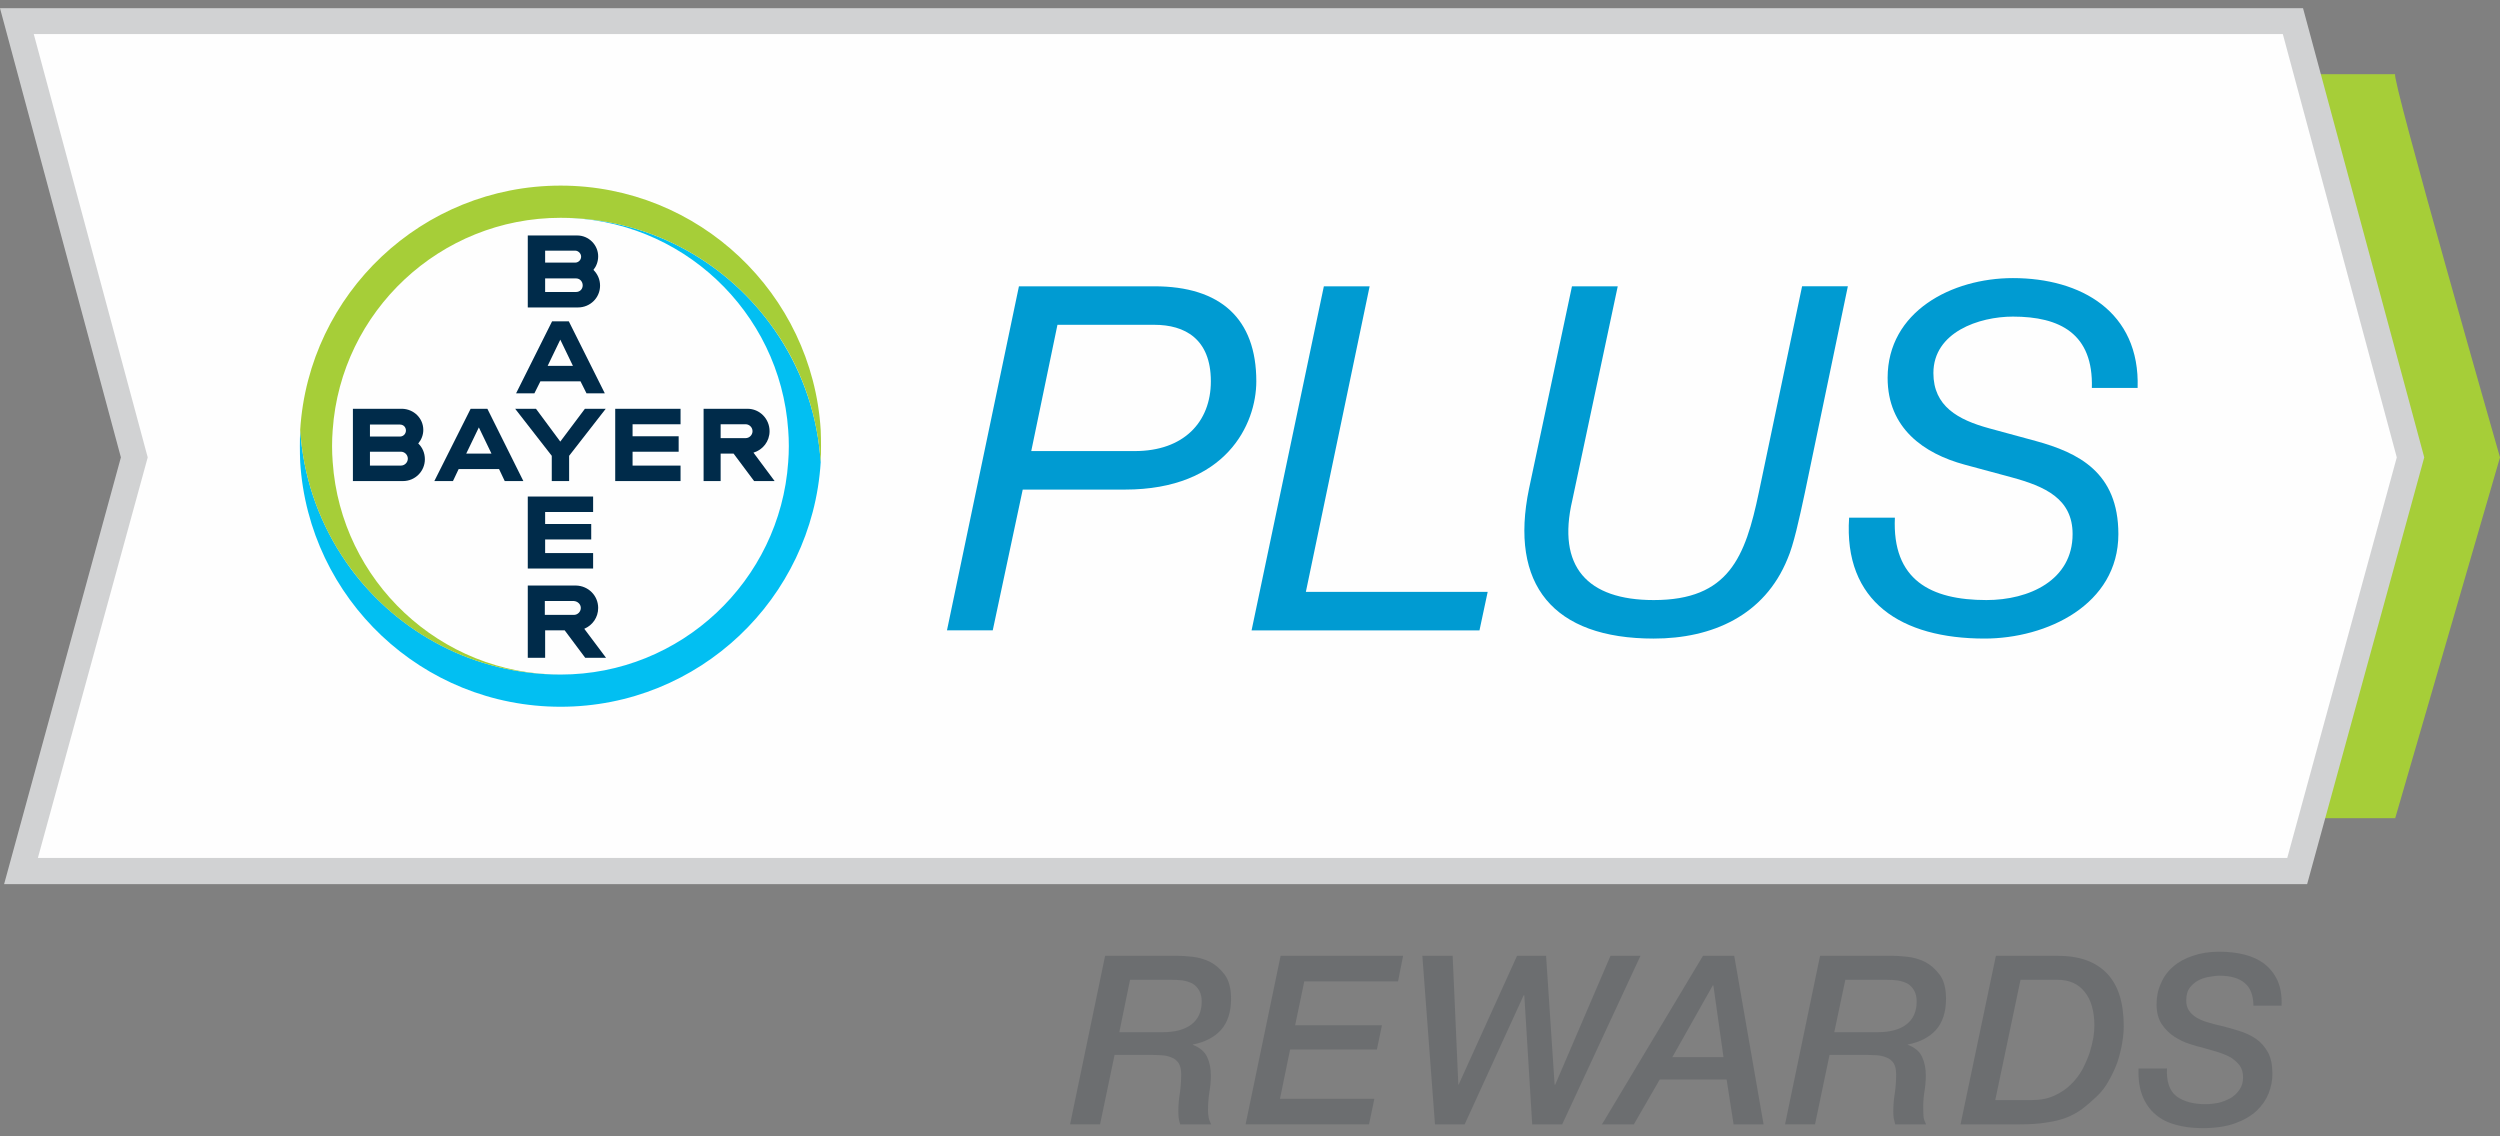 <svg version="1.2" xmlns="http://www.w3.org/2000/svg" viewBox="0 0 792 360" width="792" height="360">
	<rect x="0" y="0" width="792" height="360" fill="#808080" stroke="none"/>
	<title>2020_Bayer_PlusRewards_CMYK</title>
	<style>
		.s0 { fill: #6c6e70 } 
		.s1 { fill: #a6ce38 } 
		.s2 { fill: #fefefe } 
		.s3 { fill: #d1d2d3 } 
		.s4 { fill: #002b4a } 
		.s5 { fill: #009bd2 } 
		.s6 { fill: #02bff2 } 
	</style>
	<g id="Layer 1">
		<g id="&lt;Group&gt;">
			<g id="&lt;Group&gt;">
				<path id="&lt;Compound Path&gt;" fill-rule="evenodd" class="s0" d="m350.1 302.8h23.1q1.7 0 4.5 0.3 2.9 0.3 5.6 1.6 2.7 1.4 4.7 4.1 2 2.7 2 7.6 0 6.3-3.2 9.9-3.2 3.5-8.9 4.6v0.1q3.3 1.3 4.5 3.8 1.2 2.5 1.2 5.9 0 2.7-0.5 5.5-0.4 2.8-0.4 5.5 0 1.2 0.2 2.3 0.2 1.1 0.8 2.2h-9.8q-0.4-1.1-0.5-2.1-0.1-0.9-0.1-2.1 0-2.9 0.5-5.8 0.4-2.9 0.4-5.8 0-2.3-0.8-3.6-0.9-1.3-2.3-1.8-1.4-0.6-3.2-0.7-1.8-0.1-3.7-0.1h-11.1l-4.6 22h-9.5zm4.5 24.2h13.7q6 0 9.2-2.5 3.2-2.5 3.2-7.2 0-2.1-0.8-3.5-0.8-1.4-2.1-2.2-1.4-0.7-3.1-1-1.7-0.2-3.6-0.2h-13.1z"/>
				<path id="&lt;Compound Path&gt;" class="s0" d="m405.7 302.8h38.8l-1.6 8.1h-29.7l-2.9 13.9h27.5l-1.6 7.7h-27.5l-3.2 15.6h29.9l-1.7 8.1h-39.1z"/>
				<path id="&lt;Compound Path&gt;" class="s0" d="m450.6 302.8h9.6l1.8 40.8h0.1l18.5-40.8h9.2l2.7 40.8h0.2l17.5-40.8h9.5l-24.8 53.4h-9.5l-2.5-40.9h-0.2l-18.7 40.9h-9.4z"/>
				<path id="&lt;Compound Path&gt;" fill-rule="evenodd" class="s0" d="m539.5 302.8h9.9l9.3 53.4h-9.5l-2.2-14.2h-21.2l-8.2 14.2h-10.1zm3.3 9.4h-0.2l-12.8 22.7h16.2z"/>
				<path id="&lt;Compound Path&gt;" fill-rule="evenodd" class="s0" d="m576.6 302.8h23.1q1.7 0 4.5 0.3 2.9 0.3 5.6 1.6 2.7 1.4 4.7 4.1 2 2.7 2 7.6 0 6.3-3.2 9.9-3.2 3.5-8.9 4.6v0.1q3.4 1.3 4.5 3.8 1.2 2.5 1.2 5.9 0 2.7-0.5 5.5-0.4 2.8-0.3 5.5 0 1.2 0.1 2.3 0.2 1.1 0.8 2.2h-9.8q-0.3-1.1-0.5-2.1-0.1-0.9-0.1-2.1 0-2.9 0.5-5.8 0.4-2.9 0.4-5.8 0-2.3-0.8-3.6-0.9-1.3-2.3-1.8-1.4-0.6-3.2-0.7-1.8-0.1-3.7-0.1h-11.1l-4.6 22h-9.5zm4.5 24.2h13.7q6 0 9.2-2.5 3.2-2.5 3.2-7.2 0-2.1-0.8-3.5-0.8-1.4-2.1-2.2-1.4-0.7-3.1-1-1.7-0.2-3.6-0.2h-13z"/>
				<path id="&lt;Compound Path&gt;" fill-rule="evenodd" class="s0" d="m632.3 302.8h19.6q10.3 0 15.6 5.6 5.3 5.5 5.3 16.7 0 2.4-0.5 5.4-0.5 2.9-1.5 6-1.1 3-2.7 5.8-1.5 2.8-3.7 4.9-2.4 2.3-4.6 4-2.3 1.7-5 2.8-2.8 1.1-6.4 1.6-3.5 0.6-8.5 0.6h-18.8zm-0.2 45.7h11.7q4 0 7-1.4 3.1-1.4 5.2-3.5 2.2-2.1 3.7-4.8 1.4-2.7 2.3-5.3 0.8-2.6 1.2-4.9 0.3-2.2 0.3-3.6 0-7-3.1-10.8-3-3.8-8.6-3.8h-11.7z"/>
				<path id="&lt;Compound Path&gt;" class="s0" d="m686.5 338.5q-0.3 6.2 3 8.8 3.4 2.5 9.2 2.5 1.9 0 4-0.4 2.1-0.5 3.9-1.5 1.7-1 2.8-2.6 1.2-1.6 1.2-4 0-2.3-1.1-3.8-1.1-1.4-2.8-2.5-1.8-1-4.1-1.7-2.3-0.7-4.8-1.4-1.8-0.4-4.2-1.2-2.5-0.8-4.8-2.3-2.3-1.5-4-4-1.6-2.5-1.6-6.3 0-3.6 1.4-6.6 1.3-3.1 3.9-5.3 2.5-2.2 6.2-3.4 3.7-1.3 8.4-1.3 4.2 0 7.9 0.9 3.6 0.9 6.3 2.9 2.7 2.1 4.2 5.3 1.5 3.3 1.3 8h-8.9q-0.1-5-2.8-7.2-2.7-2.3-8.1-2.3-1 0-2.7 0.3-1.7 0.2-3.5 1-1.7 0.8-3 2.4-1.2 1.5-1.2 4.2 0 1.9 0.9 3.2 0.9 1.3 2.4 2.2 1.5 0.9 3.6 1.5 2 0.6 4.2 1.1 2.9 0.7 5.7 1.6 2.9 0.9 5.3 2.5 2.3 1.6 3.8 4.3 1.4 2.6 1.4 6.8 0 3.1-1.2 6.2-1.2 3-3.8 5.5-2.7 2.5-6.9 4-4.2 1.5-10.3 1.5-4.7 0-8.5-1.1-3.8-1-6.4-3.3-2.7-2.3-4.1-5.9-1.4-3.6-1.2-8.6z"/>
			</g>
			<g id="&lt;Group&gt;">
				<path id="&lt;Path&gt;" class="s1" d="m758.8 259.2l33.2-114.3c0 0-34.8-121.4-33.2-121.4h-25.4l31.5 121.4-32.3 114.3z"/>
			</g>
			<g id="&lt;Group&gt;">
				<path id="&lt;Path&gt;" class="s2" d="m6.7 276l35.9-131.1-37.2-138.2h721.1l37.2 138.2-35.9 131.1z"/>
				<path id="&lt;Compound Path&gt;" fill-rule="evenodd" class="s3" d="m730.9 280.1h-729.6l37-135.2-38.3-142.3h729.6l38.4 142.3zm-718.9-8.3h712.6l34.7-126.9-36.1-134.1h-712.5l36.1 134.1z"/>
			</g>
			<g id="&lt;Group&gt;">
				<path id="&lt;Compound Path&gt;" fill-rule="evenodd" class="s4" d="m188 85.5c1.3 1.3 2.1 3 2.1 5 0 3.8-3.1 6.9-7 6.9h-15.9v-22.8h15.7c3.6 0 6.6 3 6.6 6.6 0 1.7-0.6 3.2-1.5 4.3zm-15.3 7h9.8c1.2 0 2.1-0.9 2.1-2.1 0-1.2-0.9-2.2-2.1-2.2h-9.8zm0-9.3h9.5c1 0 1.9-0.8 1.9-1.9 0-1-0.9-1.9-1.9-1.9h-9.5z"/>
				<path id="&lt;Compound Path&gt;" fill-rule="evenodd" class="s4" d="m191.6 124.6h-5.8l-1.9-3.8h-12.7l-1.9 3.8h-5.8l11.4-22.8h5.3zm-14.1-17l-4 8.3h8z"/>
				<path id="&lt;Path&gt;" class="s4" d="m185.3 129.5h6.6l-11.6 14.9v8h-5.5v-8l-11.6-14.9h6.6l7.7 10.4z"/>
				<path id="&lt;Path&gt;" class="s4" d="m215.6 129.5v4.9h-15.2v3.8h14.6v4.9h-14.6v4.4h15.2v4.9h-20.7v-22.9z"/>
				<path id="&lt;Compound Path&gt;" fill-rule="evenodd" class="s4" d="m232.4 143.7h-4.1v8.7h-5.4v-22.9h13.9c3.9 0 7 3.2 7 7.1 0 3.2-2.1 5.9-5.1 6.8l6.7 9h-6.5zm3.8-9.3h-7.9v4.4h7.9c1.2 0 2.2-1 2.2-2.2 0-1.2-1-2.2-2.2-2.2z"/>
				<path id="&lt;Compound Path&gt;" fill-rule="evenodd" class="s4" d="m165.8 152.4h-5.9l-1.8-3.8h-12.8l-1.8 3.8h-5.9l11.5-22.9h5.3zm-14.1-17l-4 8.3h8z"/>
				<path id="&lt;Compound Path&gt;" fill-rule="evenodd" class="s4" d="m132.5 140.5c1.3 1.2 2.1 3 2.1 5 0 3.8-3.1 6.9-6.9 6.9h-15.9v-22.9h15.6c3.7 0.1 6.7 3 6.7 6.7 0 1.6-0.6 3.1-1.6 4.3zm-15.3 7h9.8c1.2 0 2.2-1 2.2-2.2 0-1.2-1-2.2-2.2-2.2h-9.8zm0-9.2h9.5c1.1 0 1.9-0.9 1.9-1.9 0-1.1-0.8-1.9-1.9-1.9h-9.5z"/>
				<path id="&lt;Path&gt;" class="s4" d="m187.9 157.3v4.9h-15.2v3.8h14.6v4.9h-14.6v4.3h15.2v4.9h-20.7v-22.8z"/>
				<path id="&lt;Compound Path&gt;" fill-rule="evenodd" class="s4" d="m167.2 208.4v-22.9h15.3c3.9 0.1 7 3.2 7 7.1 0 3-1.8 5.5-4.4 6.6l6.9 9.2h-6.6l-6.5-8.7h-6.2v8.7zm16.8-15.8c0-1.2-1-2.1-2.2-2.2h-9.2v4.4h9.2c1.2 0 2.2-1 2.2-2.2z"/>
			</g>
			<g id="&lt;Group&gt;">
				<path id="&lt;Compound Path&gt;" fill-rule="evenodd" class="s5" d="m322.8 90.7h42.9c20.9 0 32.3 10.2 32.3 30.1 0 13.6-9.6 34.3-41.6 34.3h-32.4l-9.5 44.6h-14.5zm3.9 52.2h32.8c15.5 0 24.1-9.2 24.1-22.1 0-13.5-8.3-17.9-17.9-17.9h-30.7z"/>
				<path id="&lt;Compound Path&gt;" class="s5" d="m419.4 90.7h14.5l-20.2 96.8h57.6l-2.6 12.2h-72.2z"/>
				<path id="&lt;Compound Path&gt;" class="s5" d="m571.8 156c-1.8 8.4-3.6 16.7-5.5 21-7.3 18-23.9 25.3-42.4 25.3-31.9 0-45.8-17.1-39.5-47.5l13.6-64.1h14.5l-14.4 67.8c-4.9 21 4.7 31.6 25.8 31.6 23.8 0 29-13.6 33.3-34.1l13.7-65.3h14.5z"/>
				<path id="&lt;Compound Path&gt;" class="s5" d="m662.7 122.9c0.5-17.2-10.1-22.6-25-22.6-10.7 0-25.2 4.9-25.2 17.9 0 10.5 7.8 14.8 17.7 17.5l14.7 4c13.5 3.7 26.2 9.9 26.2 29.5 0 22.4-22.7 33.1-42.4 33.1-26.3 0-44.7-11.6-42.9-38.3h14.5c-0.9 19.7 11.3 26.1 29 26.1 13.6 0 27.3-6.3 27.3-20.9 0-11.2-8.7-15.1-19.4-18l-14.8-4c-12.9-3.5-24.4-11.5-24.4-27.5 0-21 20.3-31.6 39.7-31.6 21.5 0 40.3 10.6 39.5 34.8z"/>
			</g>
			<path id="&lt;Path&gt;" class="s6" d="m95.1 146.4c2.7 43.3 38.6 77.5 82.5 77.5 43.8 0 79.7-34.2 82.4-77.5q-0.2-2.6-0.5-5.1c-1.8-14.4-7.3-27.6-15.5-38.7-15-20.4-39.2-33.6-66.4-33.6 38.1 0 69.5 29.7 72.1 67.2q0.2 2.5 0.2 5.1 0 2.6-0.2 5.1c-2.6 37.6-34 67.3-72.1 67.3-27.3 0-51.5-13.3-66.5-33.6-8.2-11.2-13.7-24.4-15.5-38.8q-0.3-2.5-0.5-5.1-0.1 2.5-0.1 5.1 0 2.6 0.1 5.1z"/>
			<path id="&lt;Path&gt;" class="s1" d="m260 136.2c-2.7-43.2-38.6-77.4-82.4-77.4-43.9 0-79.8 34.2-82.5 77.4q0.2 2.6 0.5 5.2c1.8 14.3 7.3 27.6 15.5 38.7 15 20.4 39.2 33.6 66.5 33.6-38.2 0-69.6-29.7-72.2-67.3q-0.2-2.5-0.2-5.1 0-2.6 0.2-5.1c2.6-37.5 34-67.2 72.2-67.2 27.2 0 51.4 13.2 66.4 33.6 8.3 11.1 13.7 24.4 15.5 38.8q0.3 2.5 0.5 5 0.1-2.5 0.1-5.1 0-2.6-0.1-5.1z"/>
		</g>
	</g>
</svg>